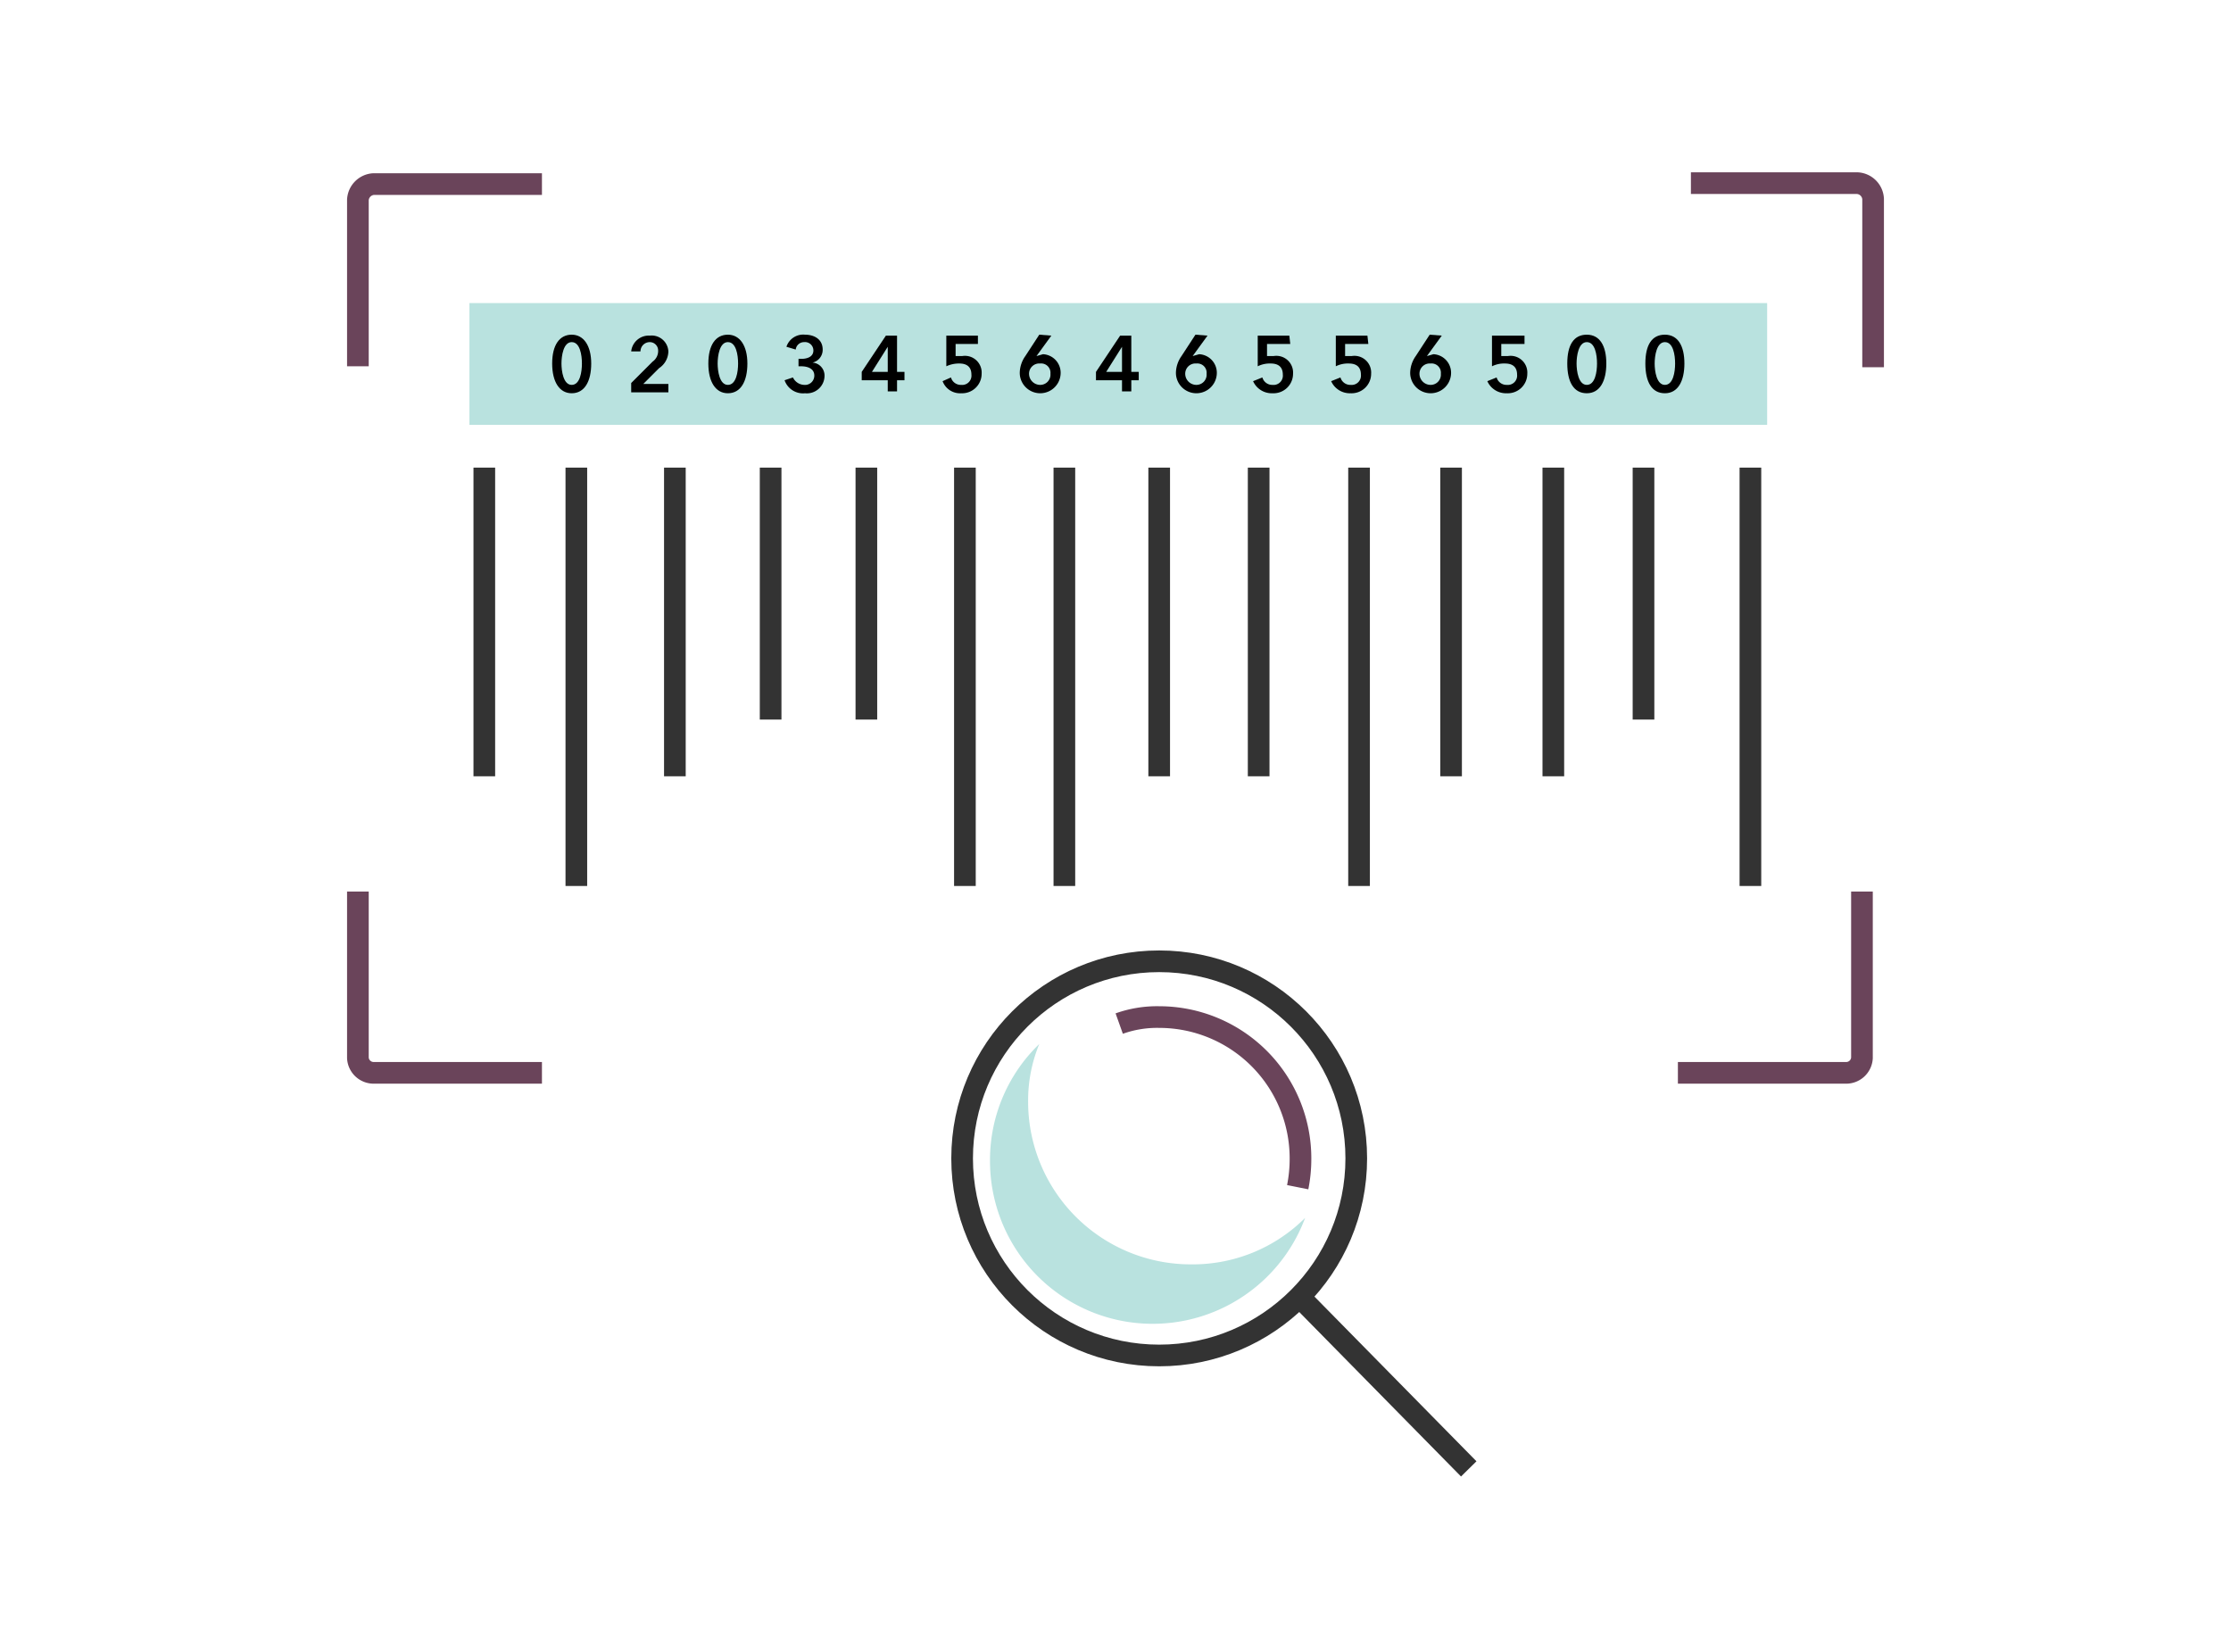 <svg id="Layer_1" data-name="Layer 1" xmlns="http://www.w3.org/2000/svg" width="240" height="177.7" viewBox="0 0 240 177.7"><defs><style>.cls-1{fill:#52b7b0;opacity:0.4;isolation:isolate;}.cls-2,.cls-3{fill:none;stroke-miterlimit:10;stroke-width:2.33px;}.cls-2{stroke:#6a445a;}.cls-3{stroke:#333;}</style></defs><rect class="cls-1" x="50.5" y="32.6" width="139.6" height="13.1"/><path class="cls-2" d="M38.5,39.4V21.5a1.8,1.8,0,0,1,1.7-1.7H58.3"/><path class="cls-2" d="M200.3,95.9v17.9a1.7,1.7,0,0,1-1.7,1.6H180.5"/><path class="cls-2" d="M38.5,95.9v17.9a1.7,1.7,0,0,0,1.7,1.6H58.3"/><path class="cls-2" d="M181.9,19.7h17.9a1.8,1.8,0,0,1,1.7,1.7V39.5"/><line class="cls-3" x1="52.1" y1="50.3" x2="52.1" y2="83.5"/><line class="cls-3" x1="62" y1="50.3" x2="62" y2="95.3"/><line class="cls-3" x1="72.6" y1="50.3" x2="72.6" y2="83.5"/><line class="cls-3" x1="124.7" y1="50.3" x2="124.7" y2="83.5"/><line class="cls-3" x1="135.4" y1="50.3" x2="135.4" y2="83.5"/><line class="cls-3" x1="156.1" y1="50.3" x2="156.1" y2="83.5"/><line class="cls-3" x1="167.1" y1="50.3" x2="167.1" y2="83.5"/><line class="cls-3" x1="82.9" y1="50.3" x2="82.9" y2="77.4"/><line class="cls-3" x1="176.8" y1="50.3" x2="176.8" y2="77.4"/><line class="cls-3" x1="93.2" y1="50.3" x2="93.2" y2="77.4"/><line class="cls-3" x1="103.8" y1="50.3" x2="103.8" y2="95.3"/><line class="cls-3" x1="114.5" y1="50.3" x2="114.5" y2="95.3"/><line class="cls-3" x1="146.2" y1="50.3" x2="146.2" y2="95.3"/><line class="cls-3" x1="188.3" y1="50.3" x2="188.3" y2="95.3"/><circle class="cls-3" cx="124.7" cy="124.6" r="21.2"/><line class="cls-3" x1="139.8" y1="139.5" x2="158" y2="158"/><path d="M61.5,42.3c-1.3,0-2.1-1.2-2.1-3.2s.8-3.1,2.1-3.1,2.1,1.2,2.1,3.1S62.9,42.3,61.5,42.3Zm0-5.5c-.9,0-1.1,1.5-1.1,2.3s.2,2.3,1.1,2.3,1.1-1.4,1.1-2.3S62.4,36.8,61.5,36.8Z"/><path d="M67.9,41.2l2.3-2.3a1.4,1.4,0,0,0,.6-1.2.9.9,0,0,0-.9-.9,1,1,0,0,0-1,1h-1a1.9,1.9,0,0,1,2-1.7,1.8,1.8,0,0,1,2,1.7,2.2,2.2,0,0,1-1,1.8l-1.7,1.7h2.7v.9h-4Z"/><path d="M78.3,42.3c-1.3,0-2.1-1.2-2.1-3.2S77,36,78.3,36s2.1,1.2,2.1,3.1S79.7,42.3,78.3,42.3Zm0-5.5c-.9,0-1.1,1.5-1.1,2.3s.2,2.3,1.1,2.3,1.1-1.4,1.1-2.3S79.2,36.8,78.3,36.8Z"/><path d="M85.9,38.6h.3c.6,0,1.3-.2,1.3-.9a.9.9,0,0,0-1-.9.9.9,0,0,0-.9.8l-1-.3a1.9,1.9,0,0,1,2-1.3c1,0,1.9.5,1.9,1.6A1.4,1.4,0,0,1,87.4,39h0a1.4,1.4,0,0,1,1.3,1.4,1.9,1.9,0,0,1-2.1,1.9,2.1,2.1,0,0,1-2.2-1.4l.9-.3a1.4,1.4,0,0,0,1.2.8,1,1,0,0,0,1.1-1c0-.8-.8-1-1.4-1h-.3Z"/><path d="M95.5,40.9H92.7V40l2.6-3.9h1.2V40h.8v.9h-.8v1.2h-1Zm0-3.6h0L93.8,40h1.7Z"/><path d="M105.2,37h-2.4v1.3h.7a1.8,1.8,0,0,1,2.1,1.9,2.1,2.1,0,0,1-2.2,2.1,2,2,0,0,1-2-1.3l.9-.4a1.1,1.1,0,0,0,1.1.8,1,1,0,0,0,1.1-1.1c0-1-.7-1.2-1.3-1.2a3.2,3.2,0,0,0-1.4.3V36.1h3.4Z"/><path d="M113.1,36.1l-1.6,2.2h0l.7-.2a2,2,0,0,1,1.9,2,2.2,2.2,0,0,1-4.4,0,3.2,3.2,0,0,1,.6-1.8l1.5-2.3Zm-1.2,5.3a1.1,1.1,0,0,0,1.1-1.2,1,1,0,0,0-1.1-1.1,1.1,1.1,0,0,0-1.2,1.1A1.2,1.2,0,0,0,111.9,41.4Z"/><path d="M120.7,40.9h-2.8V40l2.6-3.9h1.2V40h.8v.9h-.8v1.2h-1Zm0-3.6h0L119,40h1.7Z"/><path d="M129.9,36.1l-1.6,2.2h0l.7-.2a2,2,0,0,1,1.9,2,2.2,2.2,0,0,1-4.4,0,3.2,3.2,0,0,1,.6-1.8l1.5-2.3Zm-1.2,5.3a1.1,1.1,0,0,0,1.1-1.2,1,1,0,0,0-1.1-1.1,1.1,1.1,0,0,0-1.2,1.1A1.2,1.2,0,0,0,128.7,41.4Z"/><path d="M138.8,37h-2.5v1.3h.7a1.8,1.8,0,0,1,2.1,1.9,2.1,2.1,0,0,1-2.2,2.1,2.2,2.2,0,0,1-2.1-1.3l1-.4a1.1,1.1,0,0,0,1.1.8,1,1,0,0,0,1.1-1.1c0-1-.7-1.2-1.3-1.2a2.9,2.9,0,0,0-1.4.3V36.1h3.4Z"/><path d="M147.2,37h-2.5v1.3h.7a1.8,1.8,0,0,1,2.1,1.9,2.1,2.1,0,0,1-2.2,2.1,2.2,2.2,0,0,1-2.1-1.3l1-.4a1.1,1.1,0,0,0,1.1.8,1,1,0,0,0,1.1-1.1c0-1-.7-1.2-1.3-1.2a2.9,2.9,0,0,0-1.4.3V36.1h3.4Z"/><path d="M155.1,36.1l-1.6,2.2h0l.7-.2a2,2,0,0,1,1.9,2,2.2,2.2,0,0,1-4.4,0,3.2,3.2,0,0,1,.6-1.8l1.5-2.3Zm-1.2,5.3a1.1,1.1,0,0,0,1.1-1.2,1,1,0,0,0-1.1-1.1,1.1,1.1,0,0,0-1.2,1.1A1.2,1.2,0,0,0,153.9,41.4Z"/><path d="M164,37h-2.5v1.3h.7a1.8,1.8,0,0,1,2.1,1.9,2.1,2.1,0,0,1-2.2,2.1A2.2,2.2,0,0,1,160,41l1-.4a1.1,1.1,0,0,0,1.1.8,1,1,0,0,0,1.1-1.1c0-1-.7-1.2-1.3-1.2a2.9,2.9,0,0,0-1.4.3V36.1H164Z"/><path d="M170.7,42.3c-1.4,0-2.1-1.2-2.1-3.2s.7-3.1,2.1-3.1,2.1,1.2,2.1,3.1S172.1,42.3,170.7,42.3Zm0-5.5c-.9,0-1.1,1.5-1.1,2.3s.2,2.3,1.1,2.3,1.1-1.4,1.1-2.3S171.6,36.8,170.7,36.8Z"/><path d="M179.1,42.3c-1.4,0-2.1-1.2-2.1-3.2s.7-3.1,2.1-3.1,2.1,1.2,2.1,3.1S180.5,42.3,179.1,42.3Zm0-5.5c-.9,0-1.1,1.5-1.1,2.3s.2,2.3,1.1,2.3,1.1-1.4,1.1-2.3S180,36.8,179.1,36.8Z"/><path class="cls-1" d="M106.5,124.8a17.5,17.5,0,0,0,33.9,6.2,17.1,17.1,0,0,1-12.2,5,17.5,17.5,0,0,1-17.6-17.5,15.9,15.9,0,0,1,1.2-6.2A17.3,17.3,0,0,0,106.5,124.8Z"/><path class="cls-2" d="M120.4,110.1a12.1,12.1,0,0,1,4.3-.7,15.2,15.2,0,0,1,15.2,15.2,15.5,15.5,0,0,1-.3,3.1"/></svg>